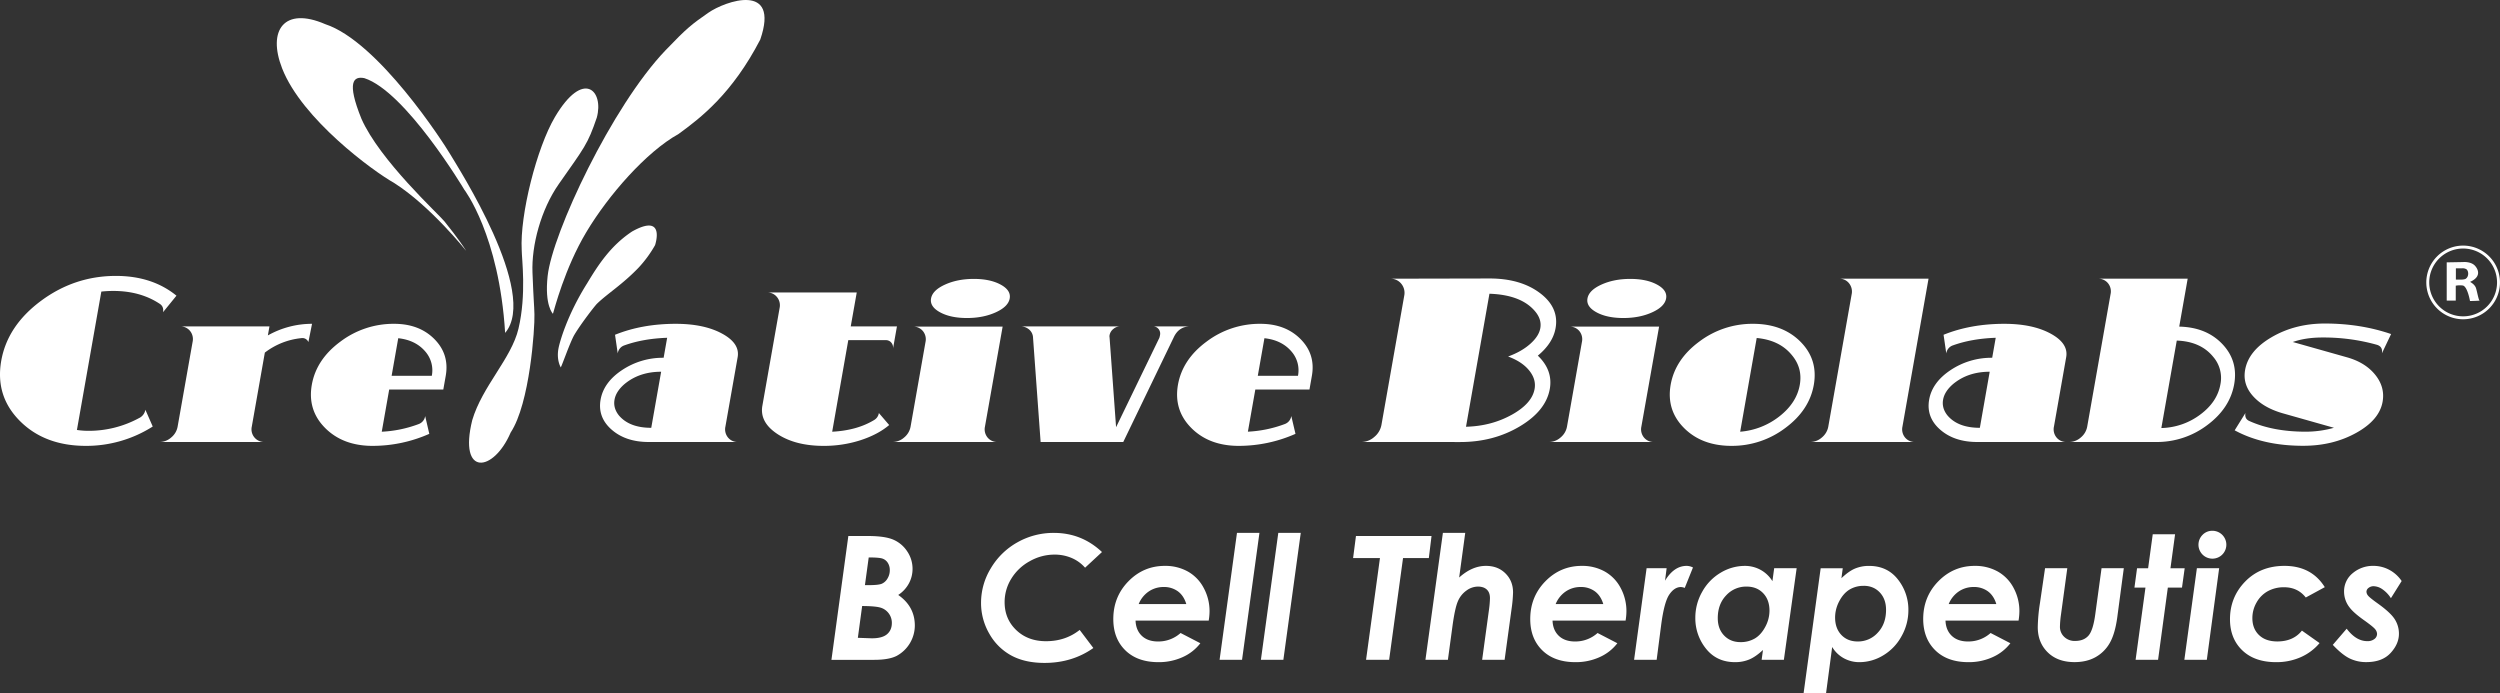<svg xmlns="http://www.w3.org/2000/svg" viewBox="0 0 2559.53 709.8"><rect x="0" y="0" width="2559.53" height="709.8" fill="#333333" stroke="none"/><defs><style>.cls-1{fill:#fff;}.cls-2{fill:none;stroke:#fff;stroke-miterlimit:10;stroke-width:3px;}</style></defs><g id="图层_2" data-name="图层 2"><g id="图层_1-2" data-name="图层 1"><path class="cls-1" d="M868.54,548.76H888.2q18,0,26.68,3.88a32.14,32.14,0,0,1,14.06,12.06,31.75,31.75,0,0,1,5.34,17.67,31.22,31.22,0,0,1-3.77,15,32.6,32.6,0,0,1-10.9,11.76q17,11.8,17,31.36a35.44,35.44,0,0,1-18.7,31.06q-7.92,4-22.92,4H851.23ZM878.28,653l14.27.51q10.74,0,15.64-4.22t4.9-11.54A16.22,16.22,0,0,0,902,622.26q-5.06-1.72-19.32-1.81Zm7.25-53.94h4.27q9.54,0,13-1.42a12.65,12.65,0,0,0,5.8-5.3,16.08,16.08,0,0,0,2.38-8.61,13.43,13.43,0,0,0-2.11-7.59,10.38,10.38,0,0,0-5.55-4.3q-3.42-1.12-13.92-1.12Z"/><path class="cls-1" d="M1128.22,565.18l-17.31,16.05a37.73,37.73,0,0,0-13.7-9.94,44.06,44.06,0,0,0-17.58-3.48,51.25,51.25,0,0,0-25.42,6.8,50.24,50.24,0,0,0-18.91,18,45.3,45.3,0,0,0-6.76,23.84q0,17.22,11.89,28.62t30.5,11.4q19.9,0,34.46-11.54l14,18.52q-21.62,15.25-50,15.25-20,0-34-7.58a57.15,57.15,0,0,1-22.49-22.27,62.54,62.54,0,0,1-8.49-31.84,67.78,67.78,0,0,1,10-35.19,72.8,72.8,0,0,1,27.18-26.54,74.73,74.73,0,0,1,37.4-9.69Q1107.46,545.58,1128.22,565.18Z"/><path class="cls-1" d="M1208.7,648.07l20.24,10.49a46.9,46.9,0,0,1-18,14.15,58.64,58.64,0,0,1-24.94,5.21q-21.45,0-33.82-12.07t-12.36-32.05q0-22.83,15.46-38.64t37.35-15.81a47.26,47.26,0,0,1,23.48,5.77,41.06,41.06,0,0,1,16.24,16.8,49.65,49.65,0,0,1,6,24,61.84,61.84,0,0,1-.86,9.47H1162.6q.35,9.78,6.42,15.58t16.76,5.79A34,34,0,0,0,1208.7,648.07Zm5.85-29.6q-2.58-8.62-8.61-13.06a24,24,0,0,0-14.56-4.43,26.77,26.77,0,0,0-15.25,4.56,28.42,28.42,0,0,0-10.34,12.93Z"/><path class="cls-1" d="M1266.43,545.58h23L1271.63,675.5h-23Z"/><path class="cls-1" d="M1308.73,545.58h23L1313.93,675.5h-23Z"/><path class="cls-1" d="M1388.25,548.76h77.37l-2.76,22.58h-26.41L1422.21,675.5h-23.62l14.23-104.16h-27.5Z"/><path class="cls-1" d="M1477.25,545.58h22.87l-6.21,45.69q13.21-11.92,27.46-11.92,12.17,0,19.94,7.72t7.77,19.45a137.12,137.12,0,0,1-1.46,16.47l-7.18,52.51h-23l7-51.26a100.45,100.45,0,0,0,1-11.89c0-3.79-1.07-6.71-3.23-8.75s-5.22-3.05-9.19-3.05a20.15,20.15,0,0,0-11.56,4,25.62,25.62,0,0,0-8.88,11.11q-3.11,7.13-5.7,26.68l-4.5,33.15h-23Z"/><path class="cls-1" d="M1635.61,648.07l20.25,10.49a47,47,0,0,1-18,14.15,58.69,58.69,0,0,1-25,5.21q-21.45,0-33.81-12.07t-12.37-32.05q0-22.83,15.47-38.64t37.35-15.81a47.28,47.28,0,0,1,23.48,5.77,41.18,41.18,0,0,1,16.24,16.8,49.76,49.76,0,0,1,5.94,24,61.84,61.84,0,0,1-.86,9.47h-74.78q.33,9.78,6.41,15.58t16.76,5.79A34,34,0,0,0,1635.61,648.07Zm5.86-29.6q-2.6-8.62-8.62-13.06a23.93,23.93,0,0,0-14.56-4.43,26.79,26.79,0,0,0-15.25,4.56,28.48,28.48,0,0,0-10.34,12.93Z"/><path class="cls-1" d="M1685.81,581.76h20.5l-1.64,12.76q9.22-15.16,22.15-15.17a14.67,14.67,0,0,1,6.46,1.65l-8.42,20.92A13,13,0,0,0,1721,601q-6.74,0-12,7.79t-8.34,31.5l-4.55,35.23H1673Z"/><path class="cls-1" d="M1816.43,581.76h23l-13.07,93.74h-22.77l1.37-10.06q-7.5,7-14,9.72a37.19,37.19,0,0,1-14.63,2.76q-18.63,0-29.63-13.7a49.45,49.45,0,0,1-11-31.88,53.18,53.18,0,0,1,7-26.41,51.59,51.59,0,0,1,18.9-19.56,48,48,0,0,1,24.81-7,33,33,0,0,1,16,4A32.53,32.53,0,0,1,1814.62,595Zm-34.55,75.65a28.36,28.36,0,0,0,14.82-3.78q6.33-3.79,10.62-11.87a34.89,34.89,0,0,0,4.3-16.52q0-11.13-6.46-17.91t-17-6.78a27.7,27.7,0,0,0-20.89,9q-8.6,9-8.59,23.35,0,11,6.5,17.75T1781.88,657.41Z"/><path class="cls-1" d="M1869.53,709.8h-23l17.49-128h22.61l-1.36,10.17q7.42-7.11,13.87-9.85a36.82,36.82,0,0,1,14.48-2.73q18.52,0,29.37,13.7a49.79,49.79,0,0,1,10.84,31.79,53.74,53.74,0,0,1-7,26.45,51.22,51.22,0,0,1-18.7,19.6,46.93,46.93,0,0,1-24.47,7,32.9,32.9,0,0,1-15.91-4,31.56,31.56,0,0,1-11.95-11.53Zm38.55-110a27.3,27.3,0,0,0-14.55,3.84q-6.27,3.84-10.5,11.95a35.49,35.49,0,0,0-4.23,16.57q0,11.1,6.36,17.84t16.78,6.75a27.07,27.07,0,0,0,20.57-9.05q8.45-9,8.45-23.34,0-11-6.4-17.8T1908.08,599.77Z"/><path class="cls-1" d="M2038,648.07l20.25,10.49a47,47,0,0,1-18,14.15,58.69,58.69,0,0,1-25,5.21q-21.45,0-33.81-12.07T1969,633.8q0-22.83,15.47-38.64t37.35-15.81a47.31,47.31,0,0,1,23.48,5.77,41.18,41.18,0,0,1,16.24,16.8,49.76,49.76,0,0,1,5.94,24,61.84,61.84,0,0,1-.86,9.47h-74.79q.35,9.78,6.42,15.58t16.76,5.79A34,34,0,0,0,2038,648.07Zm5.86-29.6q-2.6-8.62-8.62-13.06a23.93,23.93,0,0,0-14.56-4.43,26.79,26.79,0,0,0-15.25,4.56,28.48,28.48,0,0,0-10.34,12.93Z"/><path class="cls-1" d="M2093.75,581.76h22.77L2110,629.67a100.45,100.45,0,0,0-1,11.89,14,14,0,0,0,4.31,10.42,15.31,15.31,0,0,0,11.21,4.22q8.89,0,13.67-5.42t7-22.06l6.41-47h22.78l-6.71,50.42q-2.34,17.05-7.82,26.4a37.89,37.89,0,0,1-14.56,14.34q-9.06,5-21.33,5-17.28,0-27.47-10t-10.2-25.73a174.74,174.74,0,0,1,2.26-24.81Z"/><path class="cls-1" d="M2204,547h22.87l-4.73,34.8h14.56l-2.76,19.82h-14.49l-10,73.92h-23l10.1-73.92h-11.29l2.67-19.82h11.33Z"/><path class="cls-1" d="M2249.2,581.76H2272l-12.63,93.74h-23Zm15.8-38.34a14.27,14.27,0,1,1-10,4.18A13.69,13.69,0,0,1,2265,543.42Z"/><path class="cls-1" d="M2380.15,601.14l-19.47,10.59q-8.26-10.5-22.21-10.49a33.73,33.73,0,0,0-16.62,4,29.58,29.58,0,0,0-11.54,11.57,31.86,31.86,0,0,0-4.3,16q0,10.83,6.8,17.37t18.69,6.54q16.44,0,25.23-11.1l18.08,12.78a53.19,53.19,0,0,1-19.1,14.34,61,61,0,0,1-25.47,5.18q-21.9,0-34.52-12.07T2283.09,634q0-22.66,15.6-38.65t40.17-16Q2366.52,579.35,2380.15,601.14Z"/><path class="cls-1" d="M2458.85,594.86l-11,17.58a31.74,31.74,0,0,0-8.89-9.27,16.46,16.46,0,0,0-8.73-3,8.21,8.21,0,0,0-5.26,1.72,5,5,0,0,0-2.16,3.88,6.48,6.48,0,0,0,1.72,4.14q1.65,2.07,9.94,8,13.22,9.48,17.4,16.24a27.33,27.33,0,0,1,4.19,14.69q0,10.43-8.57,19.73t-24.85,9.31a38.34,38.34,0,0,1-17.11-3.79q-7.71-3.79-17.19-13.88l14.22-16.54q9.64,12.75,21.11,12.75a11.26,11.26,0,0,0,7.28-2.19,6.55,6.55,0,0,0,2.71-5.22,8,8,0,0,0-2.06-4.95q-2.07-2.54-11.29-9.09-10.68-7.57-14.73-13a26.23,26.23,0,0,1-5.69-16,23.81,23.81,0,0,1,8.92-19.21,31.9,31.9,0,0,1,21.06-7.41,34.19,34.19,0,0,1,16.2,4A35.32,35.32,0,0,1,2458.85,594.86Z"/><path class="cls-1" d="M477.28,256.82S440.86,211,403.36,187.21c-21.17-11.83-94.17-65.16-114.5-117.16C273.54,30.88,291,6.55,333,24.74,387.19,42.55,453.9,145.85,461,158c7.69,13.12,91,142.17,56.16,182.84C511,240.51,475.36,194.19,475.36,194.19,474.93,193.48,415.27,93.61,373,80c-11-2.15-18.34,3.51-3,41.5,18.66,42.5,79.13,97.82,85,105.11C469.44,244.51,475.82,254.5,477.28,256.82Z"/><path class="cls-1" d="M574,375.84s-4.55-7.39-2.14-19.51c1.18-6,8.64-33.5,29.3-66.34,11-18.28,23.89-38.41,46-53,34.84-19.44,23.5,14,23.5,14a120.39,120.39,0,0,1-16.83,23c-16.45,17.16-31.58,26.36-42.5,36.84-2.43,2.34-16.59,20.71-23.2,31.8C583.26,350.83,573.56,379.63,574,375.84Z"/><path class="cls-1" d="M566.11,321.26s-8.75-8.25-5.42-38.75c4.79-43.78,65.91-173.8,120.67-231,22.33-23.33,27-26.68,43.67-38.34C742.69.83,798.69-18.49,778.36,40.51c-28.67,55.33-61,80.23-83.67,96.66-33,18.34-71.75,62.59-94.33,100.34C578,274.84,567.32,317.66,566.11,321.26Z"/><path class="cls-1" d="M611,120.42c-9.42,27.59-12.41,30.2-38.84,67.92-18.4,26.25-28.07,63-27,90.56,1.22,31.58,1.67,31.28,2,42.91.44,14.23-4.67,91.34-24.33,121-17.52,40.86-53.69,45.53-39.34-12.67,10.34-34.82,40.12-63.1,47.34-93.66,8.33-35.29,3.31-71.65,3.31-80.48-2-36,15.37-104.61,34-136.18C597.54,70.15,618.53,93.18,611,120.42Z"/><path class="cls-1" d="M166.9,319.65c.67-3.82-.44-6.67-3.33-8.58q-19.89-13.2-47.61-13.2a112.42,112.42,0,0,0-12.21.66l-25,141.68a81.85,81.85,0,0,0,11.95.88,107.92,107.92,0,0,0,51.57-13,11.57,11.57,0,0,0,6.57-8.58l7.53,17.16A126.57,126.57,0,0,1,88,456.49q-42.24,0-67.66-25.52T1.27,369.37Q7.6,333.51,42,308t76.66-25.52q37.17,0,62,20.24Z"/><path class="cls-1" d="M257.8,436.69a13,13,0,0,0,13.27,15.84H163.27a18.13,18.13,0,0,0,12-4.62,18.6,18.6,0,0,0,6.6-11.22L197.19,350a13.22,13.22,0,0,0-2.65-11.22,12.74,12.74,0,0,0-10.4-4.62h91.74l-1.63,9.24a92,92,0,0,1,45.22-11.88l-3.74,18.7a6.65,6.65,0,0,0-7.44-4A73.1,73.1,0,0,0,271.15,361Z"/><path class="cls-1" d="M439.52,444.17a143.35,143.35,0,0,1-58,12.32q-30.36,0-48.59-18.26T319.23,394q4.57-26,29.24-44.22a90.25,90.25,0,0,1,55-18.26q25.74,0,41.25,15.62t11.63,37.62l-2.49,14.08H398.45L390.85,442a124.39,124.39,0,0,0,37.44-7.7,10.3,10.3,0,0,0,7-8.36Zm-3.7-83.82q-10-12.11-28.1-14.08l-6.78,38.5h41.14A29.24,29.24,0,0,0,435.82,360.35Z"/><path class="cls-1" d="M745.32,447.91a12.74,12.74,0,0,0,10.4,4.62H664.2q-23.55,0-38-12.65t-11.31-30.69q3.15-17.82,22.08-30.36a75.16,75.16,0,0,1,42.47-12.54l3.6-20.46q-24.57.87-43.59,7.7a10,10,0,0,0-7,8.36l-2.78-19.14q27.72-11.22,62.26-11.22,28.82,0,47.29,10t16,24.09l-12.53,71.06A13.22,13.22,0,0,0,745.32,447.91Zm-68.43-67.32q-22.44,0-37.67,12.76-8.58,7.47-10.06,15.84-1.51,8.58,4.43,16.06Q644.32,438,666.76,438Z"/><path class="cls-1" d="M910.36,435.15q-11.39,9.68-29.24,15.51a121.55,121.55,0,0,1-37.88,5.83q-28.83,0-47.26-12.1t-15.45-29l17.65-100.1a13.26,13.26,0,0,0-2.66-11.11,12.57,12.57,0,0,0-10.38-4.73h92L871,334.17h47.3l-4.11,23.32a7.83,7.83,0,0,0-1.5-6.49,7.06,7.06,0,0,0-5.89-2.75H868.49L852,442q25.32-1.32,42.8-11.88a10,10,0,0,0,5-7.26Z"/><path class="cls-1" d="M1008.43,436.69a13.21,13.21,0,0,0,2.64,11.22,12.77,12.77,0,0,0,10.41,4.62H913.68a18.13,18.13,0,0,0,12-4.62,18.65,18.65,0,0,0,6.6-11.22l15.25-86.46A13.22,13.22,0,0,0,944.91,339a12.74,12.74,0,0,0-10.4-4.62h92ZM962.5,319.76q-10.74-5.83-9.27-14.19t14.27-14.19q12.79-5.83,29.52-5.83t27.46,5.83q10.74,5.82,9.27,14.19t-14.27,14.19q-12.81,5.83-29.52,5.83T962.5,319.76Z"/><path class="cls-1" d="M1146.85,334.17a10.74,10.74,0,0,0-7,2.64,10.42,10.42,0,0,0-3.87,6.38,5.43,5.43,0,0,0,0,2.2l6.67,92,44.33-91.57a23.09,23.09,0,0,0,.65-2.64,7.53,7.53,0,0,0-1.52-6.39,7.25,7.25,0,0,0-5.91-2.64h38.5q-11.67,0-16.9,11L1150,452.53H1065.4l-7.76-106.7a11.36,11.36,0,0,0-3.9-8.36,13.32,13.32,0,0,0-9.19-3.3Z"/><path class="cls-1" d="M1326.33,444.17a143.38,143.38,0,0,1-58,12.32q-30.36,0-48.59-18.26T1206,394q4.59-26,29.25-44.22a90.25,90.25,0,0,1,55-18.26q25.74,0,41.25,15.62t11.62,37.62l-2.48,14.08h-55.44l-7.6,43.12a124.46,124.46,0,0,0,37.44-7.7,10.3,10.3,0,0,0,7-8.36Zm-3.7-83.82q-10-12.11-28.1-14.08l-6.79,38.5h41.14A29.2,29.2,0,0,0,1322.63,360.35Z"/><path class="cls-1" d="M1393.66,452.53a20.19,20.19,0,0,0,13.34-5.17,20.73,20.73,0,0,0,7.36-12.43l23.28-132a14.68,14.68,0,0,0-3-12.43,14.14,14.14,0,0,0-11.52-5.17l101.9-.22q31.68,0,51.5,14.85t16.1,36q-2.72,15.39-18.17,28.16,15.63,15,12.25,34.1-4,22.44-30.86,38.39t-60.78,15.95Zm154-27.83q20.84-11.55,23.48-26.51,1.74-9.9-5.57-18.92T1544,365q13.88-5.07,22.75-13T1577,335.93q1.55-8.81-5.15-16.94-14.14-17.16-46.94-18.26l-24,136.18Q1526.77,436.25,1547.62,424.7Z"/><path class="cls-1" d="M1680.47,436.69a13.25,13.25,0,0,0,2.64,11.22,12.77,12.77,0,0,0,10.41,4.62h-107.8a18.13,18.13,0,0,0,12-4.62,18.65,18.65,0,0,0,6.6-11.22l15.25-86.46A13.22,13.22,0,0,0,1617,339a12.74,12.74,0,0,0-10.4-4.62h92Zm-45.93-116.93q-10.74-5.83-9.27-14.19t14.27-14.19q12.8-5.83,29.52-5.83t27.46,5.83q10.74,5.82,9.27,14.19t-14.27,14.19q-12.8,5.83-29.52,5.83T1634.54,319.76Z"/><path class="cls-1" d="M1710.43,394q4.59-26,29.25-44.22a90.25,90.25,0,0,1,55-18.26q30.36,0,48.59,18.26T1857,394q-4.58,26-29.24,44.22a90.32,90.32,0,0,1-55,18.26q-30.36,0-48.59-18.26T1710.43,394Zm132.22,0q3-17.16-8.06-30.36-12.46-15.4-36.06-17.6L1781.62,442a74.52,74.52,0,0,0,40.17-15.73Q1839.4,412.49,1842.65,394Z"/><path class="cls-1" d="M1895.73,301.39a13.54,13.54,0,0,0-2.63-11.33,12.54,12.54,0,0,0-10.38-4.73h91.74l-26.69,151.36a13.18,13.18,0,0,0,2.64,11.22,12.77,12.77,0,0,0,10.41,4.62H1853.24a18.13,18.13,0,0,0,12-4.62,18.7,18.7,0,0,0,6.6-11.22Z"/><path class="cls-1" d="M2105.51,447.91a12.75,12.75,0,0,0,10.4,4.62h-91.52q-23.54,0-38-12.65t-11.3-30.69q3.14-17.82,22.07-30.36a75.19,75.19,0,0,1,42.47-12.54l3.61-20.46q-24.59.87-43.6,7.7a10,10,0,0,0-7,8.36l-2.79-19.14q27.72-11.22,62.26-11.22,28.82,0,47.29,10t16,24.09l-12.53,71.06A13.18,13.18,0,0,0,2105.51,447.91Zm-68.43-67.32q-22.44,0-37.67,12.76-8.58,7.47-10.05,15.84-1.52,8.58,4.42,16.06Q2004.51,438,2027,438Z"/><path class="cls-1" d="M2275.23,352.21q16.38,17.16,12.16,41.14Q2283,418,2259.76,435.26a85.4,85.4,0,0,1-52.11,17.27h-89.32a18.17,18.17,0,0,0,12-4.62,18.64,18.64,0,0,0,6.59-11.22l23.9-135.52a13.18,13.18,0,0,0-2.64-11.22,12.77,12.77,0,0,0-10.41-4.62h92l-8.65,49.06Q2258.86,335,2275.23,352.21Zm-22.77,72.38q17.63-13,20.85-31.24a33,33,0,0,0-7.53-28.16q-12.8-15.62-37.18-16.5l-15.79,89.54A68.87,68.87,0,0,0,2252.46,424.59Z"/><path class="cls-1" d="M2298.91,422.83q-1,5.94,3.84,8.14,24.24,11,57.9,11a106.34,106.34,0,0,0,28.86-4l-53-15q-19.45-5.71-30-17.6t-7.95-26.62q3.48-19.8,27.38-33.66t54.25-13.86q36.32,0,67.84,10.78l-9.43,19.8q1.2-6.83-5.05-8.8a202.4,202.4,0,0,0-55.88-7.48q-17.16,0-30.29,4.62l55.32,15.62q18.87,5.28,29.07,17.93t7.56,27.61q-3.28,18.71-27.07,31.9t-54.14,13.2q-41.15,0-70.24-15.84Z"/><path class="cls-2" d="M2558,289.16a36.21,36.21,0,1,1-36.2-36.21A36.2,36.2,0,0,1,2558,289.16Z"/><path class="cls-1" d="M2538.61,307.61c-1-.37-2.34-8.25-3.59-12.45s-6.16-6.55-6.16-6.55c11.25-5,8.9-12.19,5.16-16.42-4.1-4.64-12.19-3.89-12.19-3.89l-16.85.31v39.17h9.25V292.49a23.29,23.29,0,0,1,7-.21c4.92.46,7.59,15.91,7.59,15.91S2539.61,308,2538.61,307.61ZM2524.94,285c-1,1.25-4.79,1.25-4.79,1.25h-5.79V274.69s4.85,0,6.62,0a7.45,7.45,0,0,1,3.67.71C2527.44,276.61,2527.9,282.61,2524.94,285Z"/></g></g></svg>